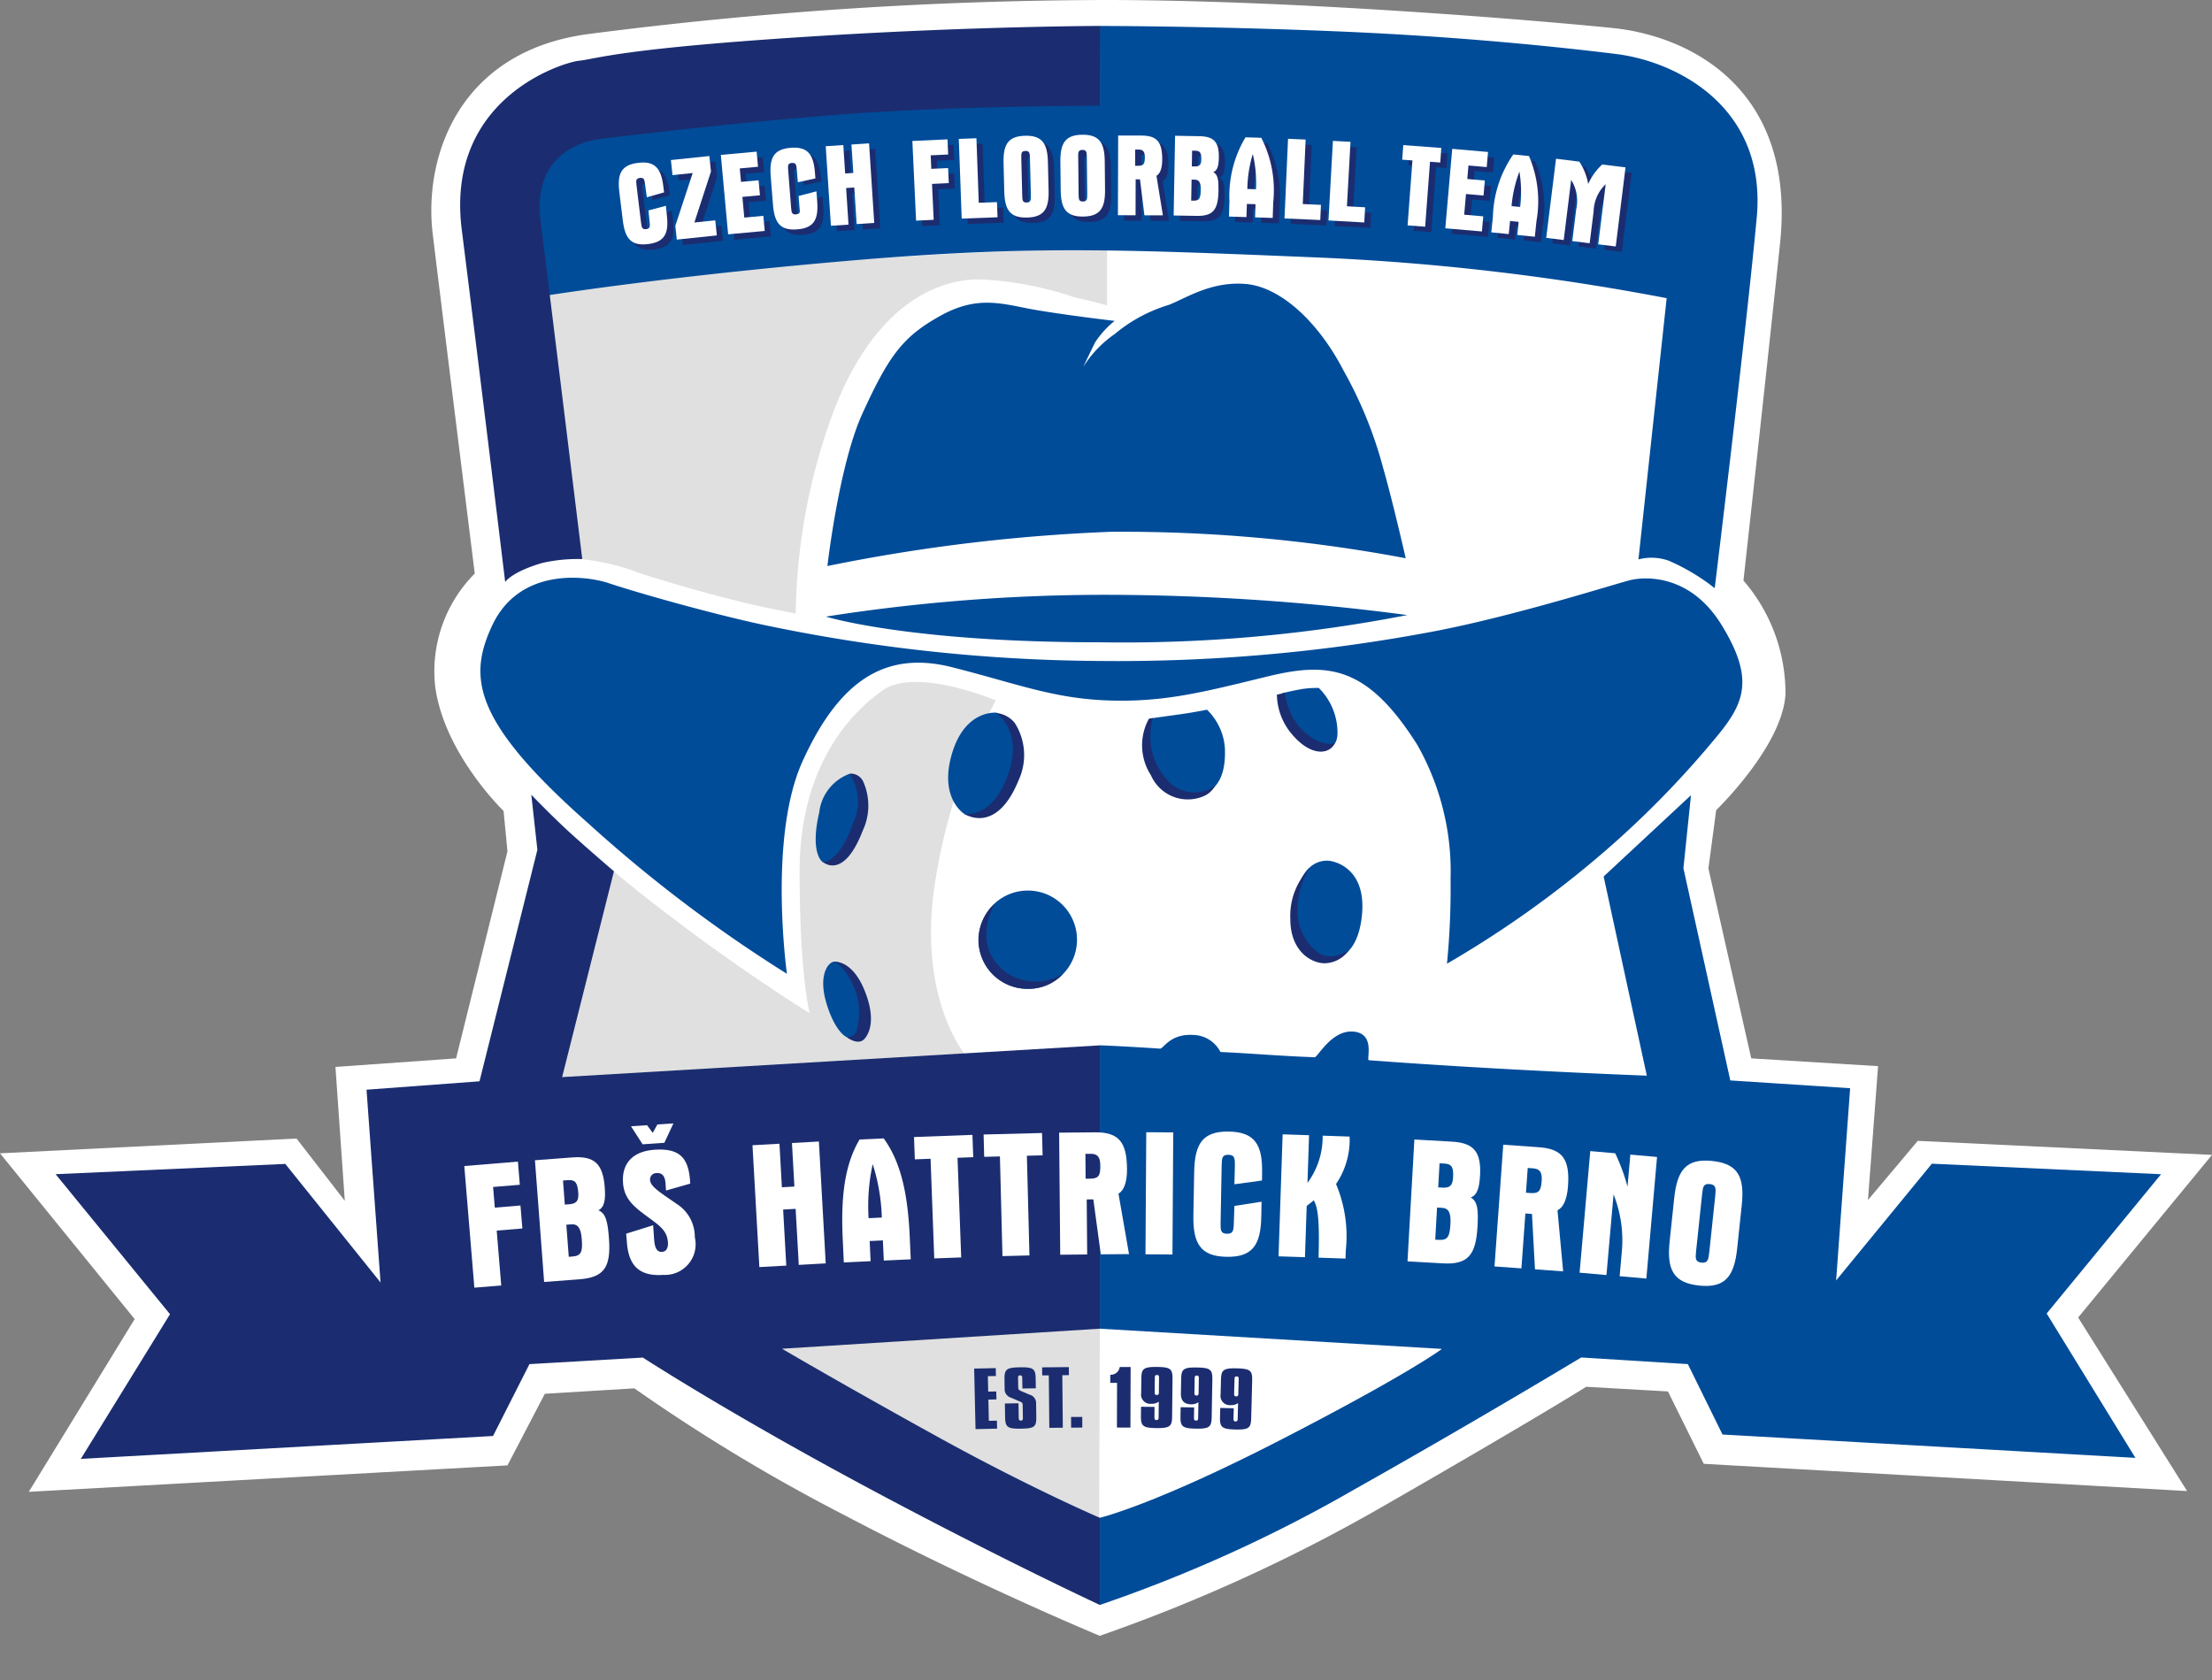 <?xml version="1.0" encoding="UTF-8" standalone="no"?>
<svg
   id="Vrstva_1"
   data-name="Vrstva 1"
   width="50mm"
   height="37.981mm"
   viewBox="0 0 141.732 107.662"
   version="1.1"
   sodipodi:docname="hattrick.svg"
   inkscape:version="1.1.2 (b8e25be833, 2022-02-05)"
   xmlns:inkscape="http://www.inkscape.org/namespaces/inkscape"
   xmlns:sodipodi="http://sodipodi.sourceforge.net/DTD/sodipodi-0.dtd"
   xmlns="http://www.w3.org/2000/svg"
   xmlns:svg="http://www.w3.org/2000/svg"
   xmlns:rdf="http://www.w3.org/1999/02/22-rdf-syntax-ns#"
   xmlns:cc="http://creativecommons.org/ns#"
   xmlns:dc="http://purl.org/dc/elements/1.1/">
  <rect x="0" y="0" width="141.732" height="107.662" fill="#808080" stroke="none"/>
  <sodipodi:namedview
     id="namedview135"
     pagecolor="#ffffff"
     bordercolor="#666666"
     borderopacity="1.0"
     inkscape:pageshadow="2"
     inkscape:pageopacity="0.0"
     inkscape:pagecheckerboard="0"
     inkscape:document-units="mm"
     showgrid="false"
     fit-margin-top="0"
     fit-margin-left="0"
     fit-margin-right="0"
     fit-margin-bottom="0"
     inkscape:zoom="3.8047159"
     inkscape:cx="94.488002"
     inkscape:cy="69.650404"
     inkscape:window-width="1920"
     inkscape:window-height="1137"
     inkscape:window-x="-8"
     inkscape:window-y="-8"
     inkscape:window-maximized="1"
     inkscape:current-layer="Vrstva_1"
     height="37.981mm" />
  <defs
     id="defs4">
    <style
       id="style2">.cls-1,.cls-6{fill:#fff;}.cls-1,.cls-2,.cls-3,.cls-4{fill-rule:evenodd;}.cls-2{fill:#e0e0e0;}.cls-3{fill:#004c99;}.cls-4,.cls-5{fill:#1b2d70;}</style>
  </defs>
  <title
     id="title6">logo</title>
  <path
     class="cls-1"
     d="m 141.732,74.008 -18.853,-0.898 -3.19,3.791 0.647,-8.579 -8.127,-0.498 -2.744,-12.169 0.498,-3.74 c 0,0 4.25,-4.091 4.44,-7.431 a 11.048,11.048 0 0 0 -2.693,-7.281 c 0,0 1.296,-11.67 2.344,-21.594 1.048,-9.924 -5.785,-13.315 -10.722,-13.814 C 98.395,1.296 82.935,0 70.816,0 A 261.977,261.977 0 0 0 37.602,2.194 C 29.374,3.341 27.129,10.073 27.728,15.011 28.327,19.949 30.42,36.755 30.42,36.755 a 8.876,8.876 0 0 0 -2.542,7.181 c 0.548,4.339 4.388,8.029 4.388,8.029 l 0.249,2.593 -3.291,13.266 -7.73,0.548 L 22.092,76.95 19.001,72.961 0,73.908 8.628,84.53 1.845,95.601 32.515,93.906 34.91,89.318 40.644,88.969 A 115.33,115.33 0 0 0 54.11,97.097 c 8.527,4.489 16.357,7.731 16.357,7.731 A 106.933,106.933 0 0 0 88.669,96.5 c 9.725,-5.586 12.967,-7.631 12.967,-7.631 l 5.237,0.299 2.294,4.638 30.969,1.745 -6.981,-11.12 z"
     id="path8" />
  <path
     class="cls-2"
     d="m 39.215,55.729 -3.39,13.49 26.13,-1.497 c 0,0 -2.891,-3.191 -2.193,-10.073 a 36.617,36.617 0 0 1 4.04,-12.767 c 0,0 -5.087,-2.145 -7.231,-0.649 -2.144,1.496 -5.337,4.937 -5.337,11.62 0,6.683 0.648,9.077 0.648,9.077 0,0 -3.241,-1.995 -7.23,-4.938 -3.989,-2.943 -5.437,-4.263 -5.437,-4.263 M 52.781,16.804 a 152.047,152.047 0 0 0 -17.755,2.145 l 2.194,16.876 a 14.54,14.54 0 0 1 3.766,0.903 c 2.867,0.923 6.308,1.845 8.154,2.219 l 1.845,0.374 A 38.632,38.632 0 0 1 53.478,26.18 c 2.594,-6.583 6.483,-8.278 9.276,-8.278 a 21.936,21.936 0 0 1 6.084,1.147 c 1.546,0.349 2.095,0.524 2.095,0.524 v -3.566 c 0,0 -5.984,-0.15 -18.152,0.797 m 7.444,75.521 c 5.098,2.733 10.199,5.15 10.199,5.15 l 0.05,-12.468 -20.687,1.367 c 0,0 5.166,3.125 10.438,5.951"
     id="path10" />
  <path
     class="cls-3"
     d="m 53.449,61.624 c -0.383,0.033 -1.048,0.864 -0.484,2.709 0.567,1.845 1.282,2.128 1.282,2.128 0,0 1.345,0.748 0.831,-2.161 -0.361,-2.035 -1.247,-2.709 -1.629,-2.676 m 1.263,-8.72 c 0.998,-2.817 -0.275,-3.316 -0.275,-3.316 a 2.988,2.988 0 0 0 -1.944,2.469 c -0.623,2.668 0.224,3.192 0.224,3.192 0,0 0.996,0.473 1.995,-2.345 M 35.163,18.918 c 0,0 7.48,-1.197 19.05,-2.194 11.57,-0.997 17.355,-0.756 29.993,-0.233 a 152.802,152.802 0 0 1 22.584,2.617 l -1.808,16.741 a 3.292,3.292 0 0 1 1.92,0.075 13.041,13.041 0 0 1 2.967,1.77 c 0,0 2.045,-16.732 2.693,-23.763 C 113.21,6.9 107.501,3.946 103.536,3.458 100.7,3.109 94.11,2.361 85.731,2.012 77.352,1.663 70.471,1.663 70.471,1.663 v 5.037 c 0,0 -8.578,-0.051 -16.657,0.498 -8.079,0.549 -14.163,1.147 -16.308,1.696 -2.145,0.549 -3.291,3.192 -3.043,4.937 0.25,1.745 0.7,5.087 0.7,5.087 m 36.256,1.646 a 5.927,5.927 0 0 0 -1.248,1.371 c -0.279,0.56 -0.711,1.469 -0.766,1.584 a 7.176,7.176 0 0 1 2.014,-2.108 9.786,9.786 0 0 1 3.464,-1.87 c 1.099,-0.424 2.695,-1.521 4.913,-1.346 2.22,0.174 4.664,2.393 6.309,5.585 a 26.67,26.67 0 0 1 2.519,6.209 c 0.598,2.07 1.446,5.785 1.446,5.785 A 98.01,98.01 0 0 0 71.17,34.079 112.418,112.418 0 0 0 53.016,36.273 c 0,0 0.733,-6.466 2.244,-9.775 1.703,-3.73 2.594,-4.937 5.037,-6.284 2.443,-1.347 4.04,-0.698 6.084,-0.349 2.044,0.349 5.038,0.699 5.038,0.699 m -0.948,20.596 A 94.871,94.871 0 0 0 90.17,39.415 147.441,147.441 0 0 0 71.069,38.118 115.49,115.49 0 0 0 52.917,39.514 c 0,0 5.286,1.646 17.554,1.646 m 1.047,3.74 c -3.84,-0.049 -6.183,-1.047 -10.522,-2.144 -4.339,-1.097 -7.261,0.936 -9.575,6.034 -2.219,4.888 -0.999,13.615 -0.999,13.615 a 90.289,90.289 0 0 1 -12.766,-9.675 c -7.381,-6.533 -7.653,-9.332 -6.134,-12.617 1.761,-3.805 6.06,-3.217 7.481,-2.743 1.839,0.613 6.334,1.895 9.775,2.643 a 107.594,107.594 0 0 0 21.693,2.344 108.73,108.73 0 0 0 21.395,-1.895 c 5.236,-0.998 11.769,-3.092 12.617,-3.292 0.848,-0.2 3.79,-0.448 5.835,2.893 2.045,3.341 1.496,4.887 -0.15,6.932 a 61.34,61.34 0 0 1 -6.632,6.932 66.233,66.233 0 0 1 -10.823,7.83 49.165,49.165 0 0 0 0.231,-5.411 16.447,16.447 0 0 0 -2.126,-8.603 c -3.214,-5.104 -5.735,-5.336 -9.625,-4.388 -3.89,0.948 -6.33,1.589 -9.675,1.545 m -6.807,4.913 c 1.295,-3.092 -0.848,-4.14 -0.848,-4.14 0,0 -1.984,-0.238 -2.843,2.544 -0.914,2.962 0.799,3.965 0.799,3.965 0,0 1.596,0.722 2.892,-2.369 m 1.147,7.256 a 3.15,3.15 0 1 0 3.15,3.15 3.149,3.149 0 0 0 -3.15,-3.15 m 72.611,18.178 -14.686,-0.674 -6.135,7.481 0.898,-12.318 -7.679,-0.499 -3.003,-13.598 0.484,-4.679 -5.596,5.209 2.766,12.761 c 0,0 -8.964,-0.324 -17.808,-0.988 -0.188,-0.014 0.467,-1.744 -1.031,-1.837 -1.372,-0.086 -2.249,1.651 -2.443,1.645 -2.138,-0.071 -4.191,-0.257 -6.036,-0.335 a 2.003,2.003 0 0 0 -1.76,-1.093 c -1.479,-0.083 -1.894,0.893 -2.113,0.878 -2.364,-0.16 -3.856,-0.214 -3.856,-0.214 v 18.16 l 21.918,1.296 c 0,0 -2.019,1.546 -10.248,5.786 -8.229,4.24 -11.67,5.036 -11.67,5.036 v 5.586 a 92.741,92.741 0 0 0 16.358,-7.43 c 7.429,-4.176 14.487,-8.429 14.487,-8.429 l 6.832,0.424 2.22,4.513 26.456,1.496 -5.686,-9.251 z m -52.77,-28.302 a 4.045,4.045 0 0 0 -1.197,-2.859 6.286,6.286 0 0 0 -1.047,0.066 c -0.516,0.083 -1.281,0.266 -1.281,0.266 a 4.088,4.088 0 0 0 1.247,2.71 c 1.197,1.03 2.289,1.099 2.278,-0.183 M 77.337,45.481 c 0,0 -0.915,0.183 -1.763,0.299 -0.848,0.116 -1.895,0.266 -1.895,0.266 a 4.837,4.837 0 0 0 0.649,3.808 2.957,2.957 0 0 0 2.593,1.08 c 0.349,-0.117 1.68,-0.401 1.562,-3.009 a 3.796,3.796 0 0 0 -1.146,-2.444 m 7.48,16.042 c 0.35,0.033 2.128,0.149 2.443,-2.826 0.315,-2.956 -1.612,-3.507 -2.177,-3.541 -0.565,-0.034 -2.126,0.3 -2.095,3.441 a 3.497,3.497 0 0 0 1.829,2.926"
     id="path12" />
  <path
     class="cls-4"
     d="m 54.264,66.472 c 0,0 0.648,0.509 1.066,0.16 0.093,-0.077 0.948,-0.888 0.11,-3.052 -0.838,-2.164 -2.047,-1.946 -2.047,-1.946 0,0 0.42,-0.059 1.12,1.207 a 4.209,4.209 0 0 1 0.379,3.182 0.62,0.62 0 0 1 -0.628,0.449 m -1.546,-11.241 c 0,0 1.314,1.227 2.559,-1.995 a 3.776,3.776 0 0 0 0.016,-3.187 0.889,0.889 0 0 0 -0.857,-0.471 3.209,3.209 0 0 1 0.225,3.17 c -0.93,2.645 -1.943,2.483 -1.943,2.483 m -13.38,0.603 -3.32,13.19 34.454,-2.034 v 18.156 l -20.366,1.285 c 0,0 3.918,2.302 9.931,5.622 6.013,3.32 10.435,5.211 10.435,5.211 v 5.586 c 0,0 -6.577,-3.051 -15.31,-7.746 -8.733,-4.695 -13.969,-8.106 -13.969,-8.106 l -7.269,0.419 -2.333,4.606 -26.412,1.466 5.714,-9.272 -7.33,-8.972 14.717,-0.658 6.103,7.596 -0.898,-12.352 7.239,-0.538 3.709,-14.835 -0.389,-3.528 c 0,0 1.405,1.465 2.632,2.571 1.227,1.106 2.662,2.333 2.662,2.333 m 22.468,-3.674 c 0,0 2.015,1.375 3.454,-2.144 a 3.838,3.838 0 0 0 -0.24,-3.687 1.739,1.739 0 0 0 -1.194,-0.64 c 0,0 1.745,1.122 0.773,3.915 -1.006,2.89 -2.793,2.556 -2.793,2.556 M 37.078,3.896 c -0.954,0.098 -8.558,2.353 -7.491,10.822 1.206,9.562 2.783,22.581 2.783,22.581 0,0 0.371,-0.633 2.369,-1.222 a 10.158,10.158 0 0 1 2.569,-0.249 c 0,0 -2.007,-16.371 -2.668,-21.644 -0.582,-4.638 3.214,-5.187 3.714,-5.261 0.498,-0.075 8.479,-1.048 15.66,-1.596 7.181,-0.548 16.458,-0.549 16.458,-0.549 l 0.021,-5.116 c 0,0 -7.808,0.015 -17.775,0.628 -12.985,0.799 -14.483,1.486 -15.64,1.606 m 47.868,44.225 a 0.92,0.92 0 0 0 0.586,-0.499 c 0,0 -1.066,0.363 -2.344,-1.122 a 4.345,4.345 0 0 1 -0.86,-2.107 l -0.512,0.124 a 4.003,4.003 0 0 0 0.899,2.457 c 0.947,1.159 1.782,1.284 2.231,1.147 M 62.691,60.206 a 3.13,3.13 0 0 0 3.159,3.158 2.96,2.96 0 0 0 2.27,-0.962 3.397,3.397 0 0 1 -3.787,-0.176 c -2.153,-1.822 -0.58,-4.324 -0.58,-4.324 a 3.153,3.153 0 0 0 -1.062,2.304 m 12.053,-10.273 a 4.148,4.148 0 0 1 -0.865,-3.919 l -0.266,0.049 a 3.538,3.538 0 0 0 0.133,3.62 2.577,2.577 0 0 0 3.313,1.364 1.507,1.507 0 0 0 0.793,-0.682 2.32,2.32 0 0 1 -3.108,-0.432 m 9.629,11.042 a 3.354,3.354 0 0 1 -1.223,-2.942 5.06,5.06 0 0 1 0.737,-2.369 4.36,4.36 0 0 0 -1.21,3.241 c 0,1.948 1.216,2.78 2.149,2.824 a 1.916,1.916 0 0 0 1.591,-0.829 c 0,0 -1.159,0.811 -2.044,0.075"
     id="path14" />
  <path
     class="cls-5"
     d="m 41.281,10.784 c 1.091,-0.133 1.476,0.363 1.617,1.529 l 0.015,0.212 -1.108,0.29 L 41.73,12.191 C 41.691,11.865 41.658,11.718 41.398,11.749 c -0.26,0.031 -0.259,0.168 -0.221,0.472 l 0.291,2.398 c 0.038,0.305 0.07,0.444 0.33,0.413 0.26,-0.031 0.255,-0.182 0.214,-0.517 l -0.06,-0.678 1.091,-0.336 0.075,0.616 c 0.142,1.167 -0.112,1.74 -1.204,1.873 -1.092,0.133 -1.476,-0.363 -1.617,-1.529 l -0.22,-1.805 c -0.143,-1.165 0.112,-1.739 1.204,-1.872"
     id="path16" />
  <polygon
     class="cls-5"
     points="43.483,30.024 43.381,29.057 45.843,28.799 45.948,29.796 44.883,33.059 46.223,32.919 46.324,33.886 43.757,34.155 43.664,33.269 44.777,29.889 "
     id="polygon18"
     transform="translate(0,-18.452)" />
  <polygon
     class="cls-5"
     points="47.961,31.419 48.082,32.745 49.305,32.632 49.393,33.601 47.047,33.817 46.58,28.728 48.874,28.518 48.963,29.486 47.794,29.594 47.873,30.457 48.997,30.355 49.086,31.316 "
     id="polygon20"
     transform="translate(0,-18.452)" />
  <path
     class="cls-5"
     d="m 51.058,9.82 c 1.096,-0.086 1.459,0.425 1.551,1.596 l 0.017,0.212 -1.13,0.243 -0.048,-0.626 c -0.027,-0.328 -0.053,-0.476 -0.314,-0.456 -0.261,0.02 -0.265,0.156 -0.241,0.462 l 0.189,2.409 c 0.025,0.306 0.051,0.446 0.312,0.426 0.261,-0.02 0.264,-0.171 0.237,-0.507 l -0.044,-0.691 1.117,-0.278 0.048,0.618 c 0.092,1.171 -0.186,1.733 -1.283,1.82 -1.097,0.087 -1.459,-0.426 -1.551,-1.597 l -0.143,-1.812 c -0.092,-1.171 0.186,-1.733 1.283,-1.819"
     id="path22" />
  <polygon
     class="cls-5"
     points="55.129,30.816 54.607,30.85 54.759,33.195 53.632,33.268 53.299,28.17 54.427,28.096 54.545,29.917 55.068,29.883 54.949,28.062 56.076,27.988 56.408,33.087 55.281,33.16 "
     id="polygon24"
     transform="translate(0,-18.452)" />
  <polygon
     class="cls-5"
     points="59.089,32.94 58.851,27.836 61.1,27.731 61.146,28.702 60.025,28.755 60.065,29.622 61.141,29.571 61.186,30.535 60.111,30.586 60.217,32.887 "
     id="polygon26"
     transform="translate(0,-18.452)" />
  <polygon
     class="cls-5"
     points="63.106,31.795 64.272,31.753 64.309,32.724 62.014,32.808 61.828,27.702 62.957,27.661 "
     id="polygon28"
     transform="translate(0,-18.452)" />
  <path
     class="cls-5"
     d="m 66.073,9.048 c 1.099,-0.027 1.434,0.504 1.463,1.678 l 0.044,1.817 c 0.029,1.174 -0.28,1.72 -1.378,1.747 -1.1,0.027 -1.435,-0.503 -1.463,-1.677 L 64.694,10.796 c -0.03,-1.175 0.28,-1.721 1.379,-1.748 m -0.183,3.836 c 0.008,0.307 0.024,0.448 0.287,0.442 0.263,-0.006 0.274,-0.156 0.266,-0.493 l -0.058,-2.341 c -0.008,-0.329 -0.026,-0.478 -0.288,-0.472 -0.262,0.006 -0.273,0.142 -0.267,0.448 l 0.004,0.15 z"
     id="path30" />
  <path
     class="cls-5"
     d="m 69.739,8.983 c 1.099,-0.012 1.427,0.523 1.44,1.697 l 0.019,1.818 c 0.014,1.174 -0.302,1.716 -1.402,1.729 -1.1,0.013 -1.427,-0.523 -1.439,-1.698 l -0.021,-1.817 c -0.013,-1.175 0.304,-1.717 1.403,-1.729 m -0.235,3.833 c 0.003,0.307 0.02,0.449 0.281,0.446 0.261,-0.003 0.276,-0.153 0.272,-0.489 l -0.026,-2.342 c -0.005,-0.329 -0.02,-0.478 -0.282,-0.475 -0.262,0.003 -0.275,0.137 -0.271,0.444 l 0.002,0.149 z"
     id="path32" />
  <path
     class="cls-5"
     d="m 73.549,9.036 c 1.002,0.003 1.316,0.445 1.312,1.545 -0.002,0.568 -0.145,0.912 -0.369,1.031 l 0.411,2.537 -1.182,-0.003 -0.285,-2.305 -0.276,-9e-4 -0.008,2.304 -1.129,-0.004 0.016,-5.109 z m -0.238,1.937 c 0.352,0.001 0.435,-0.119 0.436,-0.538 10e-4,-0.351 -0.104,-0.501 -0.395,-0.502 l -0.225,-0.001 -0.003,1.04 z"
     id="path34" />
  <path
     class="cls-5"
     d="m 75.685,9.049 1.572,0.028 c 0.905,0.016 1.25,0.366 1.232,1.368 -0.01,0.531 -0.089,0.829 -0.353,0.937 0.304,0.155 0.342,0.537 0.331,1.203 -0.022,1.189 -0.33,1.617 -1.391,1.598 l -1.482,-0.025 z m 1.184,4.158 c 0.382,0.007 0.452,-0.164 0.461,-0.688 0.008,-0.448 -0.093,-0.652 -0.377,-0.657 l -0.21,-0.004 -0.024,1.347 z m 0.496,-2.632 c 0.007,-0.411 -0.065,-0.562 -0.38,-0.568 l -0.209,-0.004 -0.017,1.01 0.171,0.003 c 0.307,0.006 0.428,-0.089 0.435,-0.441"
     id="path36" />
  <path
     class="cls-5"
     d="m 79.17,13.224 a 7.305,7.305 0 0 1 1.029,-4.077 l 1.009,0.033 a 7.351,7.351 0 0 1 0.766,4.133 l -0.032,1.002 -1.131,-0.036 0.029,-0.845 -0.553,-0.018 -0.027,0.846 -1.121,-0.036 z m 1.7,-0.747 a 8.139,8.139 0 0 0 -0.204,-2.259 8.148,8.148 0 0 0 -0.349,2.241 z"
     id="path38" />
  <polygon
     class="cls-5"
     points="83.867,31.878 85.033,31.93 84.988,32.901 82.696,32.799 82.923,27.695 84.052,27.745 "
     id="polygon40"
     transform="translate(0,-18.452)" />
  <polygon
     class="cls-5"
     points="86.696,32.021 87.861,32.086 87.807,33.058 85.514,32.93 85.798,27.828 86.927,27.891 "
     id="polygon42"
     transform="translate(0,-18.452)" />
  <polygon
     class="cls-5"
     points="92.02,29.166 91.709,33.328 90.582,33.245 90.893,29.082 90.237,29.034 90.306,28.1 92.744,28.283 92.676,29.216 "
     id="polygon44"
     transform="translate(0,-18.452)" />
  <polygon
     class="cls-5"
     points="94.324,31.233 94.209,32.559 95.431,32.665 95.346,33.634 92.999,33.43 93.442,28.34 95.738,28.54 95.653,29.508 94.483,29.406 94.408,30.271 95.534,30.369 95.45,31.331 "
     id="polygon46"
     transform="translate(0,-18.452)" />
  <path
     class="cls-5"
     d="m 96.049,14.24 a 7.314,7.314 0 0 1 1.308,-3.995 l 1.003,0.102 a 7.332,7.332 0 0 1 0.48,4.177 l -0.103,0.997 -1.123,-0.115 0.086,-0.84 -0.55,-0.056 -0.085,0.841 -1.119,-0.114 z m 1.748,-0.627 a 8.183,8.183 0 0 0 -0.048,-2.268 8.082,8.082 0 0 0 -0.503,2.212 z"
     id="path48" />
  <path
     class="cls-5"
     d="m 103.277,12.152 a 2.503,2.503 0 0 0 -0.774,1.744 l -0.253,2.041 -1.115,-0.139 0.254,-2.041 a 2.516,2.516 0 0 0 -0.324,-1.879 l -0.478,3.853 -1.122,-0.14 0.629,-5.07 1.493,0.185 a 3.772,3.772 0 0 1 0.568,1.435 3.731,3.731 0 0 1 0.901,-1.252 l 1.493,0.185 -0.629,5.07 -1.122,-0.139 z"
     id="path50" />
  <polygon
     class="cls-6"
     points="30.394,100.97 29.749,93.175 33.185,92.891 33.307,94.375 31.595,94.516 31.704,95.84 33.348,95.704 33.47,97.177 31.826,97.312 32.116,100.828 "
     id="polygon52"
     transform="translate(0,-18.452)" />
  <path
     class="cls-6"
     d="m 34.276,74.352 2.399,-0.181 c 1.382,-0.105 1.958,0.381 2.073,1.911 0.062,0.811 -0.018,1.276 -0.405,1.478 0.485,0.192 0.598,0.77 0.675,1.786 0.135,1.816 -0.27,2.513 -1.892,2.635 l -2.261,0.171 z m 2.777,2.087 c -0.048,-0.628 -0.179,-0.847 -0.659,-0.812 l -0.32,0.025 0.117,1.542 0.262,-0.02 c 0.469,-0.035 0.64,-0.198 0.6,-0.735 m -0.381,4.083 c 0.582,-0.043 0.665,-0.314 0.604,-1.113 -0.051,-0.685 -0.234,-0.982 -0.668,-0.949 l -0.32,0.024 0.155,2.056 z"
     id="path54" />
  <path
     class="cls-6"
     d="m 42.644,75.847 c -0.034,-0.48 -0.209,-0.698 -0.575,-0.673 a 0.41,0.41 0 0 0 -0.417,0.453 c 0.03,0.423 0.687,0.814 1.711,1.525 a 2.502,2.502 0 0 1 1.157,2.137 1.964,1.964 0 0 1 -2.017,2.41 c -1.52,0.104 -2.232,-0.571 -2.337,-2.113 L 40.12,79.058 l 1.73,-0.54 0.059,0.868 c 0.039,0.572 0.173,0.861 0.516,0.838 0.252,-0.017 0.397,-0.234 0.372,-0.611 -0.044,-0.64 -0.386,-0.949 -0.955,-1.381 -1.029,-0.768 -1.842,-1.252 -1.923,-2.44 -0.084,-1.234 0.62,-2.017 2.025,-2.113 1.577,-0.107 2.169,0.495 2.272,2.003 l 0.009,0.168 -1.551,0.442 z m -1.186,-3.742 0.366,0.492 0.297,-0.537 1.028,-0.07 -0.581,1.244 -1.393,0.096 -0.745,-1.155 z"
     id="path56" />
  <polygon
     class="cls-6"
     points="50.98,95.919 50.179,95.964 50.38,99.555 48.655,99.651 48.215,91.842 49.943,91.745 50.099,94.535 50.9,94.49 50.744,91.7 52.47,91.603 52.908,99.413 51.181,99.51 "
     id="polygon58"
     transform="translate(0,-18.452)" />
  <path
     class="cls-6"
     d="m 53.996,79.367 c -0.124,-2.676 0.124,-4.74 1.081,-6.344 l 1.545,-0.071 c 1.102,1.519 1.54,3.551 1.664,6.216 l 0.07,1.533 -1.726,0.08 -0.06,-1.292 -0.846,0.04 0.059,1.292 -1.716,0.08 z m 2.506,-1.343 a 12.451,12.451 0 0 0 -0.583,-3.423 12.447,12.447 0 0 0 -0.264,3.463 z"
     id="path60" />
  <polygon
     class="cls-6"
     points="61.353,92.646 61.588,99.032 59.861,99.095 59.625,92.709 58.618,92.746 58.565,91.316 62.307,91.178 62.36,92.608 "
     id="polygon62"
     transform="translate(0,-18.452)" />
  <polygon
     class="cls-6"
     points="65.797,92.515 65.961,98.904 64.232,98.947 64.069,92.56 63.061,92.585 63.024,91.154 66.768,91.058 66.804,92.489 "
     id="polygon64"
     transform="translate(0,-18.452)" />
  <path
     class="cls-6"
     d="m 70.176,72.563 c 1.534,-0.013 2.022,0.657 2.036,2.341 0.008,0.871 -0.205,1.399 -0.547,1.586 l 0.676,3.876 -1.808,0.016 -0.479,-3.523 -0.424,0.004 0.03,3.527 -1.727,0.016 -0.07,-7.822 z m -0.329,2.969 c 0.539,-0.005 0.663,-0.189 0.657,-0.83 -0.005,-0.539 -0.167,-0.766 -0.614,-0.762 l -0.343,0.003 0.014,1.591 z"
     id="path66" />
  <rect
     class="cls-6"
     x="-79.907"
     y="73.909"
     width="7.822"
     height="1.729"
     transform="rotate(-89.633)"
     id="rect68" />
  <path
     class="cls-6"
     d="m 78.74,72.514 c 1.684,0.03 2.161,0.864 2.128,2.662 l -0.007,0.475 -1.767,0.242 0.029,-1.15 c 0.01,-0.504 -0.009,-0.733 -0.41,-0.741 -0.401,-0.008 -0.427,0.199 -0.436,0.668 l -0.068,3.698 c -0.009,0.47 0.01,0.688 0.411,0.695 0.401,0.007 0.428,-0.221 0.437,-0.736 l 0.037,-1.048 1.74,-0.271 -0.018,0.95 c -0.033,1.798 -0.54,2.613 -2.223,2.582 -1.683,-0.031 -2.161,-0.864 -2.127,-2.662 l 0.05,-2.782 c 0.034,-1.798 0.541,-2.614 2.224,-2.582"
     id="path70" />
  <path
     class="cls-6"
     d="m 84.173,76.918 c -0.143,0.132 -0.295,0.242 -0.448,0.363 l -0.111,3.285 -1.693,-0.057 0.263,-7.818 1.693,0.057 -0.102,3.056 a 4.958,4.958 0 0 0 0.972,-3.027 l 1.729,0.058 c -0.004,0.115 0.005,0.184 0.004,0.218 a 5.08,5.08 0 0 1 -0.874,2.824 8.586,8.586 0 0 1 0.625,4.249 l -0.018,0.527 -1.728,-0.058 c 0.054,-1.958 0.015,-3.174 -0.312,-3.677"
     id="path72" />
  <path
     class="cls-6"
     d="m 90.625,73.023 2.402,0.136 c 1.384,0.078 1.891,0.634 1.806,2.166 -0.046,0.812 -0.187,1.262 -0.596,1.412 0.455,0.255 0.491,0.842 0.433,1.86 -0.102,1.818 -0.597,2.455 -2.22,2.363 l -2.265,-0.128 z m 1.565,6.432 c 0.583,0.032 0.701,-0.225 0.746,-1.026 0.039,-0.685 -0.103,-1.003 -0.538,-1.028 l -0.32,-0.017 -0.117,2.057 z m 0.914,-3.998 c 0.035,-0.629 -0.066,-0.864 -0.546,-0.892 l -0.32,-0.017 -0.087,1.543 0.263,0.015 c 0.468,0.027 0.66,-0.112 0.69,-0.649"
     id="path74" />
  <path
     class="cls-6"
     d="m 98.625,73.52 c 1.533,0.11 1.963,0.819 1.843,2.498 -0.062,0.868 -0.317,1.378 -0.673,1.536 l 0.362,3.919 -1.805,-0.13 -0.192,-3.55 -0.423,-0.03 -0.253,3.518 -1.725,-0.124 0.56,-7.802 z M 98.06,76.454 c 0.537,0.038 0.676,-0.135 0.722,-0.775 0.039,-0.537 -0.105,-0.777 -0.551,-0.808 l -0.343,-0.025 -0.113,1.587 z"
     id="path76" />
  <path
     class="cls-6"
     d="m 103.493,73.906 a 12.678,12.678 0 0 1 0.789,2.139 l 0.181,-2.054 1.711,0.151 -0.685,7.792 -1.711,-0.151 0.134,-1.528 a 7.96,7.96 0 0 0 -0.524,-3.714 l -0.456,5.168 -1.721,-0.152 0.684,-7.792 z"
     id="path78" />
  <path
     class="cls-6"
     d="m 109.713,74.398 c 1.675,0.178 2.077,1.049 1.888,2.837 l -0.293,2.768 c -0.19,1.788 -0.766,2.557 -2.44,2.379 -1.674,-0.178 -2.077,-1.049 -1.887,-2.837 l 0.293,-2.768 c 0.188,-1.787 0.765,-2.556 2.439,-2.379 m -1.038,5.787 c -0.05,0.467 -0.05,0.686 0.349,0.728 0.399,0.042 0.445,-0.183 0.5,-0.696 l 0.377,-3.565 c 0.052,-0.501 0.054,-0.731 -0.344,-0.773 -0.4,-0.042 -0.445,0.16 -0.493,0.627 l -0.024,0.228 z"
     id="path80" />
  <path
     class="cls-6"
     d="m 40.888,10.435 c 1.091,-0.133 1.476,0.363 1.617,1.529 l 0.045,0.364 -1.105,0.314 -0.108,-0.8 c -0.039,-0.326 -0.072,-0.473 -0.332,-0.441 -0.26,0.032 -0.259,0.167 -0.221,0.471 l 0.291,2.399 c 0.038,0.304 0.07,0.443 0.33,0.412 0.26,-0.031 0.255,-0.182 0.214,-0.517 l -0.07,-0.68 1.116,-0.299 0.06,0.581 c 0.142,1.167 -0.112,1.74 -1.204,1.873 -1.092,0.133 -1.476,-0.363 -1.617,-1.529 l -0.22,-1.804 c -0.143,-1.166 0.112,-1.74 1.204,-1.873"
     id="path82" />
  <polygon
     class="cls-6"
     points="43.09,29.676 42.988,28.708 45.451,28.45 45.555,29.447 44.491,32.71 45.83,32.57 45.931,33.538 43.364,33.806 43.271,32.921 44.384,29.54 "
     id="polygon84"
     transform="translate(0,-18.452)" />
  <polygon
     class="cls-6"
     points="47.568,31.069 47.69,32.396 48.911,32.283 49,33.252 46.654,33.467 46.187,28.379 48.481,28.169 48.57,29.137 47.4,29.245 47.48,30.108 48.605,30.005 48.693,30.966 "
     id="polygon86"
     transform="translate(0,-18.452)" />
  <path
     class="cls-6"
     d="m 50.666,9.471 c 1.096,-0.086 1.459,0.425 1.551,1.596 l 0.029,0.366 -1.125,0.247 -0.065,-0.784 c -0.027,-0.328 -0.053,-0.476 -0.314,-0.455 -0.263,0.02 -0.265,0.155 -0.241,0.461 l 0.189,2.409 c 0.025,0.306 0.05,0.446 0.312,0.426 0.262,-0.02 0.264,-0.171 0.237,-0.299 l -0.069,-0.88 1.141,-0.297 0.049,0.618 c 0.092,1.171 -0.186,1.733 -1.283,1.82 -1.097,0.087 -1.459,-0.426 -1.551,-1.597 l -0.143,-1.812 c -0.092,-1.171 0.186,-1.733 1.283,-1.819"
     id="path88" />
  <polygon
     class="cls-6"
     points="54.737,30.467 54.215,30.501 54.367,32.846 53.24,32.919 52.907,27.821 54.034,27.746 54.153,29.568 54.676,29.535 54.555,27.713 55.684,27.639 56.016,32.738 54.889,32.811 "
     id="polygon90"
     transform="translate(0,-18.452)" />
  <polygon
     class="cls-6"
     points="58.697,32.591 58.459,27.487 60.708,27.382 60.754,28.353 59.633,28.406 59.673,29.273 60.749,29.222 60.794,30.186 59.718,30.237 59.825,32.538 "
     id="polygon92"
     transform="translate(0,-18.452)" />
  <polygon
     class="cls-6"
     points="62.713,31.446 63.879,31.404 63.916,32.375 61.62,32.459 61.435,27.353 62.564,27.312 "
     id="polygon94"
     transform="translate(0,-18.452)" />
  <path
     class="cls-6"
     d="m 65.682,8.699 c 1.098,-0.026 1.433,0.504 1.462,1.678 l 0.044,1.818 c 0.029,1.173 -0.28,1.72 -1.378,1.746 -1.1,0.028 -1.435,-0.503 -1.463,-1.677 l -0.045,-1.817 c -0.03,-1.175 0.28,-1.721 1.38,-1.748 m -0.184,3.836 c 0.008,0.307 0.026,0.448 0.287,0.442 0.261,-0.006 0.274,-0.156 0.266,-0.493 l -0.058,-2.341 c -0.008,-0.329 -0.026,-0.478 -0.288,-0.471 -0.262,0.007 -0.273,0.141 -0.267,0.447 l 0.004,0.15 z"
     id="path96" />
  <path
     class="cls-6"
     d="m 69.344,8.634 c 1.101,-0.012 1.429,0.523 1.442,1.698 l 0.019,1.817 c 0.013,1.175 -0.302,1.717 -1.402,1.729 -1.1,0.012 -1.427,-0.523 -1.44,-1.698 l -0.02,-1.817 c -0.013,-1.175 0.303,-1.717 1.401,-1.729 m -0.233,3.833 c 0.003,0.307 0.02,0.449 0.281,0.446 0.261,-0.003 0.276,-0.153 0.272,-0.489 l -0.026,-2.342 C 69.633,9.753 69.618,9.604 69.356,9.607 69.094,9.61 69.081,9.744 69.085,10.051 L 69.087,10.2 Z"
     id="path98" />
  <path
     class="cls-6"
     d="m 73.156,8.687 c 1.003,0.003 1.316,0.445 1.313,1.545 -0.002,0.568 -0.145,0.912 -0.37,1.031 l 0.412,2.537 -1.183,-0.003 -0.284,-2.305 -0.277,-0.001 -0.007,2.304 -1.13,-0.004 0.016,-5.108 z m -0.237,1.937 c 0.352,0.001 0.435,-0.119 0.436,-0.538 10e-4,-0.351 -0.104,-0.501 -0.395,-0.502 l -0.225,-0.001 -0.003,1.04 z"
     id="path100" />
  <path
     class="cls-6"
     d="m 75.292,8.7 1.571,0.028 c 0.905,0.016 1.251,0.366 1.233,1.368 -0.01,0.531 -0.09,0.829 -0.354,0.937 0.304,0.155 0.342,0.537 0.331,1.203 -0.021,1.189 -0.329,1.617 -1.39,1.599 l -1.482,-0.026 z m 1.184,4.158 c 0.381,0.007 0.451,-0.164 0.461,-0.687 0.008,-0.449 -0.093,-0.653 -0.378,-0.658 l -0.209,-0.004 -0.025,1.347 z m 0.495,-2.632 c 0.007,-0.411 -0.064,-0.562 -0.379,-0.568 l -0.209,-0.004 -0.018,1.01 0.172,0.003 c 0.307,0.006 0.428,-0.089 0.434,-0.441"
     id="path102" />
  <path
     class="cls-6"
     d="m 78.776,12.875 a 7.314,7.314 0 0 1 1.029,-4.077 l 1.01,0.033 a 7.352,7.352 0 0 1 0.766,4.133 l -0.033,1.002 -1.13,-0.036 0.028,-0.845 -0.553,-0.017 -0.027,0.845 -1.121,-0.036 z m 1.701,-0.747 a 8.124,8.124 0 0 0 -0.205,-2.259 8.143,8.143 0 0 0 -0.349,2.241 z"
     id="path104" />
  <polygon
     class="cls-6"
     points="83.473,31.528 84.639,31.58 84.596,32.552 82.303,32.45 82.53,27.346 83.658,27.396 "
     id="polygon106"
     transform="translate(0,-18.452)" />
  <polygon
     class="cls-6"
     points="86.303,31.672 87.469,31.736 87.414,32.709 85.121,32.58 85.405,27.48 86.533,27.541 "
     id="polygon108"
     transform="translate(0,-18.452)" />
  <polygon
     class="cls-6"
     points="91.627,28.817 91.316,32.98 90.19,32.895 90.501,28.733 89.844,28.684 89.914,27.751 92.352,27.933 92.283,28.867 "
     id="polygon110"
     transform="translate(0,-18.452)" />
  <polygon
     class="cls-6"
     points="93.932,30.884 93.817,32.21 95.037,32.316 94.953,33.285 92.606,33.081 93.05,27.991 95.344,28.191 95.26,29.159 94.09,29.057 94.015,29.922 95.14,30.02 95.057,30.981 "
     id="polygon112"
     transform="translate(0,-18.452)" />
  <path
     class="cls-6"
     d="m 95.656,13.891 a 7.306,7.306 0 0 1 1.308,-3.995 l 1.003,0.102 a 7.325,7.325 0 0 1 0.479,4.177 l -0.102,0.997 -1.123,-0.114 0.086,-0.841 -0.55,-0.056 -0.086,0.841 -1.118,-0.113 z m 1.747,-0.627 A 8.154,8.154 0 0 0 97.356,10.996 8.122,8.122 0 0 0 96.852,13.208 Z"
     id="path114" />
  <path
     class="cls-6"
     d="m 102.883,11.803 a 2.504,2.504 0 0 0 -0.773,1.744 l -0.253,2.041 -1.115,-0.139 0.253,-2.041 a 2.508,2.508 0 0 0 -0.324,-1.879 l -0.477,3.853 -1.122,-0.14 0.629,-5.07 1.493,0.185 a 3.785,3.785 0 0 1 0.568,1.435 3.731,3.731 0 0 1 0.901,-1.252 l 1.491,0.185 -0.627,5.07 -1.123,-0.139 z"
     id="path116" />
  <polygon
     class="cls-5"
     points="63.36,109.503 63.876,109.492 63.888,110.004 62.506,110.035 62.419,106.155 63.802,106.124 63.813,106.63 63.297,106.642 63.318,107.631 63.834,107.62 63.846,108.13 63.329,108.142 "
     id="polygon118"
     transform="translate(0,-18.452)" />
  <path
     class="cls-5"
     d="M 66.37,88.967 65.511,88.98 65.5,88.297 c -9e-4,-0.114 -0.04,-0.162 -0.146,-0.16 -0.099,0.001 -0.123,0.059 -0.122,0.164 l 0.01,0.603 c 0.002,0.124 0.022,0.171 0.197,0.245 l 0.534,0.226 a 0.557,0.557 0 0 1 0.414,0.581 l 0.012,0.807 c 0.01,0.665 -0.088,0.776 -0.99,0.79 -0.872,0.015 -0.998,-0.103 -1.009,-0.758 l -0.013,-0.855 0.872,-0.014 0.014,0.946 c 0.002,0.11 0.04,0.167 0.147,0.165 0.093,-0.001 0.123,-0.059 0.121,-0.169 l -0.013,-0.822 c -0.002,-0.124 -0.014,-0.162 -0.197,-0.241 l -0.558,-0.239 a 0.572,0.572 0 0 1 -0.402,-0.6 l -0.009,-0.555 c -0.012,-0.66 0.118,-0.777 0.99,-0.79 0.897,-0.015 0.998,0.108 1.009,0.758 z"
     id="path120" />
  <polygon
     class="cls-5"
     points="68.099,109.944 67.234,109.952 67.202,106.588 66.778,106.592 66.773,106.076 68.485,106.059 68.49,106.575 68.067,106.58 "
     id="polygon122"
     transform="translate(0,-18.452)" />
  <rect
     class="cls-5"
     x="68.107"
     y="91.196"
     width="0.716"
     height="0.683"
     transform="rotate(-0.328)"
     id="rect124" />
  <path
     class="cls-5"
     d="m 72.444,87.603 -0.013,3.88 -0.865,-0.002 0.009,-2.863 -0.436,-10e-4 0.002,-0.517 a 0.585,0.585 0 0 0 0.606,-0.5 z"
     id="path126" />
  <path
     class="cls-5"
     d="m 73.773,89.96 a 0.594,0.594 0 0 1 -0.653,-0.69 l 0.009,-0.909 c 0.007,-0.626 0.107,-0.772 0.998,-0.763 0.884,0.008 1.008,0.129 1.001,0.784 l -0.026,2.37 c -0.004,0.65 -0.125,0.773 -1.021,0.764 -0.871,-0.009 -0.982,-0.148 -0.977,-0.784 l 0.007,-0.583 0.864,0.009 -0.005,0.674 c -0.001,0.109 0.029,0.167 0.134,0.168 0.113,0.001 0.132,-0.065 0.133,-0.166 l 0.011,-1.013 a 0.765,0.765 0 0 1 -0.475,0.139 m 0.348,-0.565 c 0.112,0 0.132,-0.056 0.133,-0.162 l 0.01,-0.951 c 10e-4,-0.11 -0.024,-0.167 -0.13,-0.168 -0.118,-0.001 -0.138,0.061 -0.139,0.166 l -0.01,0.95 c -9e-4,0.111 0.031,0.163 0.136,0.165"
     id="path128" />
  <path
     class="cls-5"
     d="m 76.311,89.992 c -0.44,-0.007 -0.654,-0.241 -0.646,-0.695 l 0.017,-0.908 c 0.01,-0.626 0.113,-0.772 1.003,-0.756 0.884,0.015 1.005,0.137 0.995,0.792 l -0.042,2.37 c -0.012,0.65 -0.133,0.773 -1.03,0.757 -0.871,-0.016 -0.981,-0.157 -0.969,-0.792 l 0.01,-0.583 0.866,0.015 -0.012,0.674 c -0.002,0.109 0.027,0.168 0.134,0.169 0.112,0.002 0.132,-0.064 0.133,-0.165 l 0.018,-1.013 a 0.765,0.765 0 0 1 -0.477,0.135 m 0.354,-0.562 c 0.112,0.002 0.132,-0.055 0.134,-0.16 l 0.016,-0.951 c 0.003,-0.11 -0.021,-0.168 -0.127,-0.169 -0.118,-0.003 -0.137,0.059 -0.14,0.164 l -0.017,0.951 c -0.002,0.11 0.029,0.163 0.134,0.165"
     id="path130" />
  <path
     class="cls-5"
     d="m 78.852,90.045 a 0.594,0.594 0 0 1 -0.642,-0.701 l 0.023,-0.907 c 0.016,-0.626 0.12,-0.771 1.009,-0.749 0.885,0.023 1.006,0.146 0.989,0.8 l -0.061,2.37 c -0.017,0.649 -0.138,0.771 -1.034,0.748 -0.871,-0.022 -0.98,-0.164 -0.964,-0.799 l 0.016,-0.583 0.865,0.022 -0.018,0.674 c -0.003,0.109 0.027,0.168 0.133,0.17 0.111,0.003 0.132,-0.063 0.135,-0.164 l 0.025,-1.012 a 0.774,0.774 0 0 1 -0.476,0.131 m 0.357,-0.56 c 0.112,0.003 0.132,-0.054 0.135,-0.159 l 0.024,-0.951 c 0.003,-0.11 -0.02,-0.168 -0.126,-0.17 -0.119,-0.003 -0.139,0.058 -0.141,0.163 l -0.025,0.951 c -0.003,0.11 0.027,0.164 0.133,0.166"
     id="path132" />
</svg>
